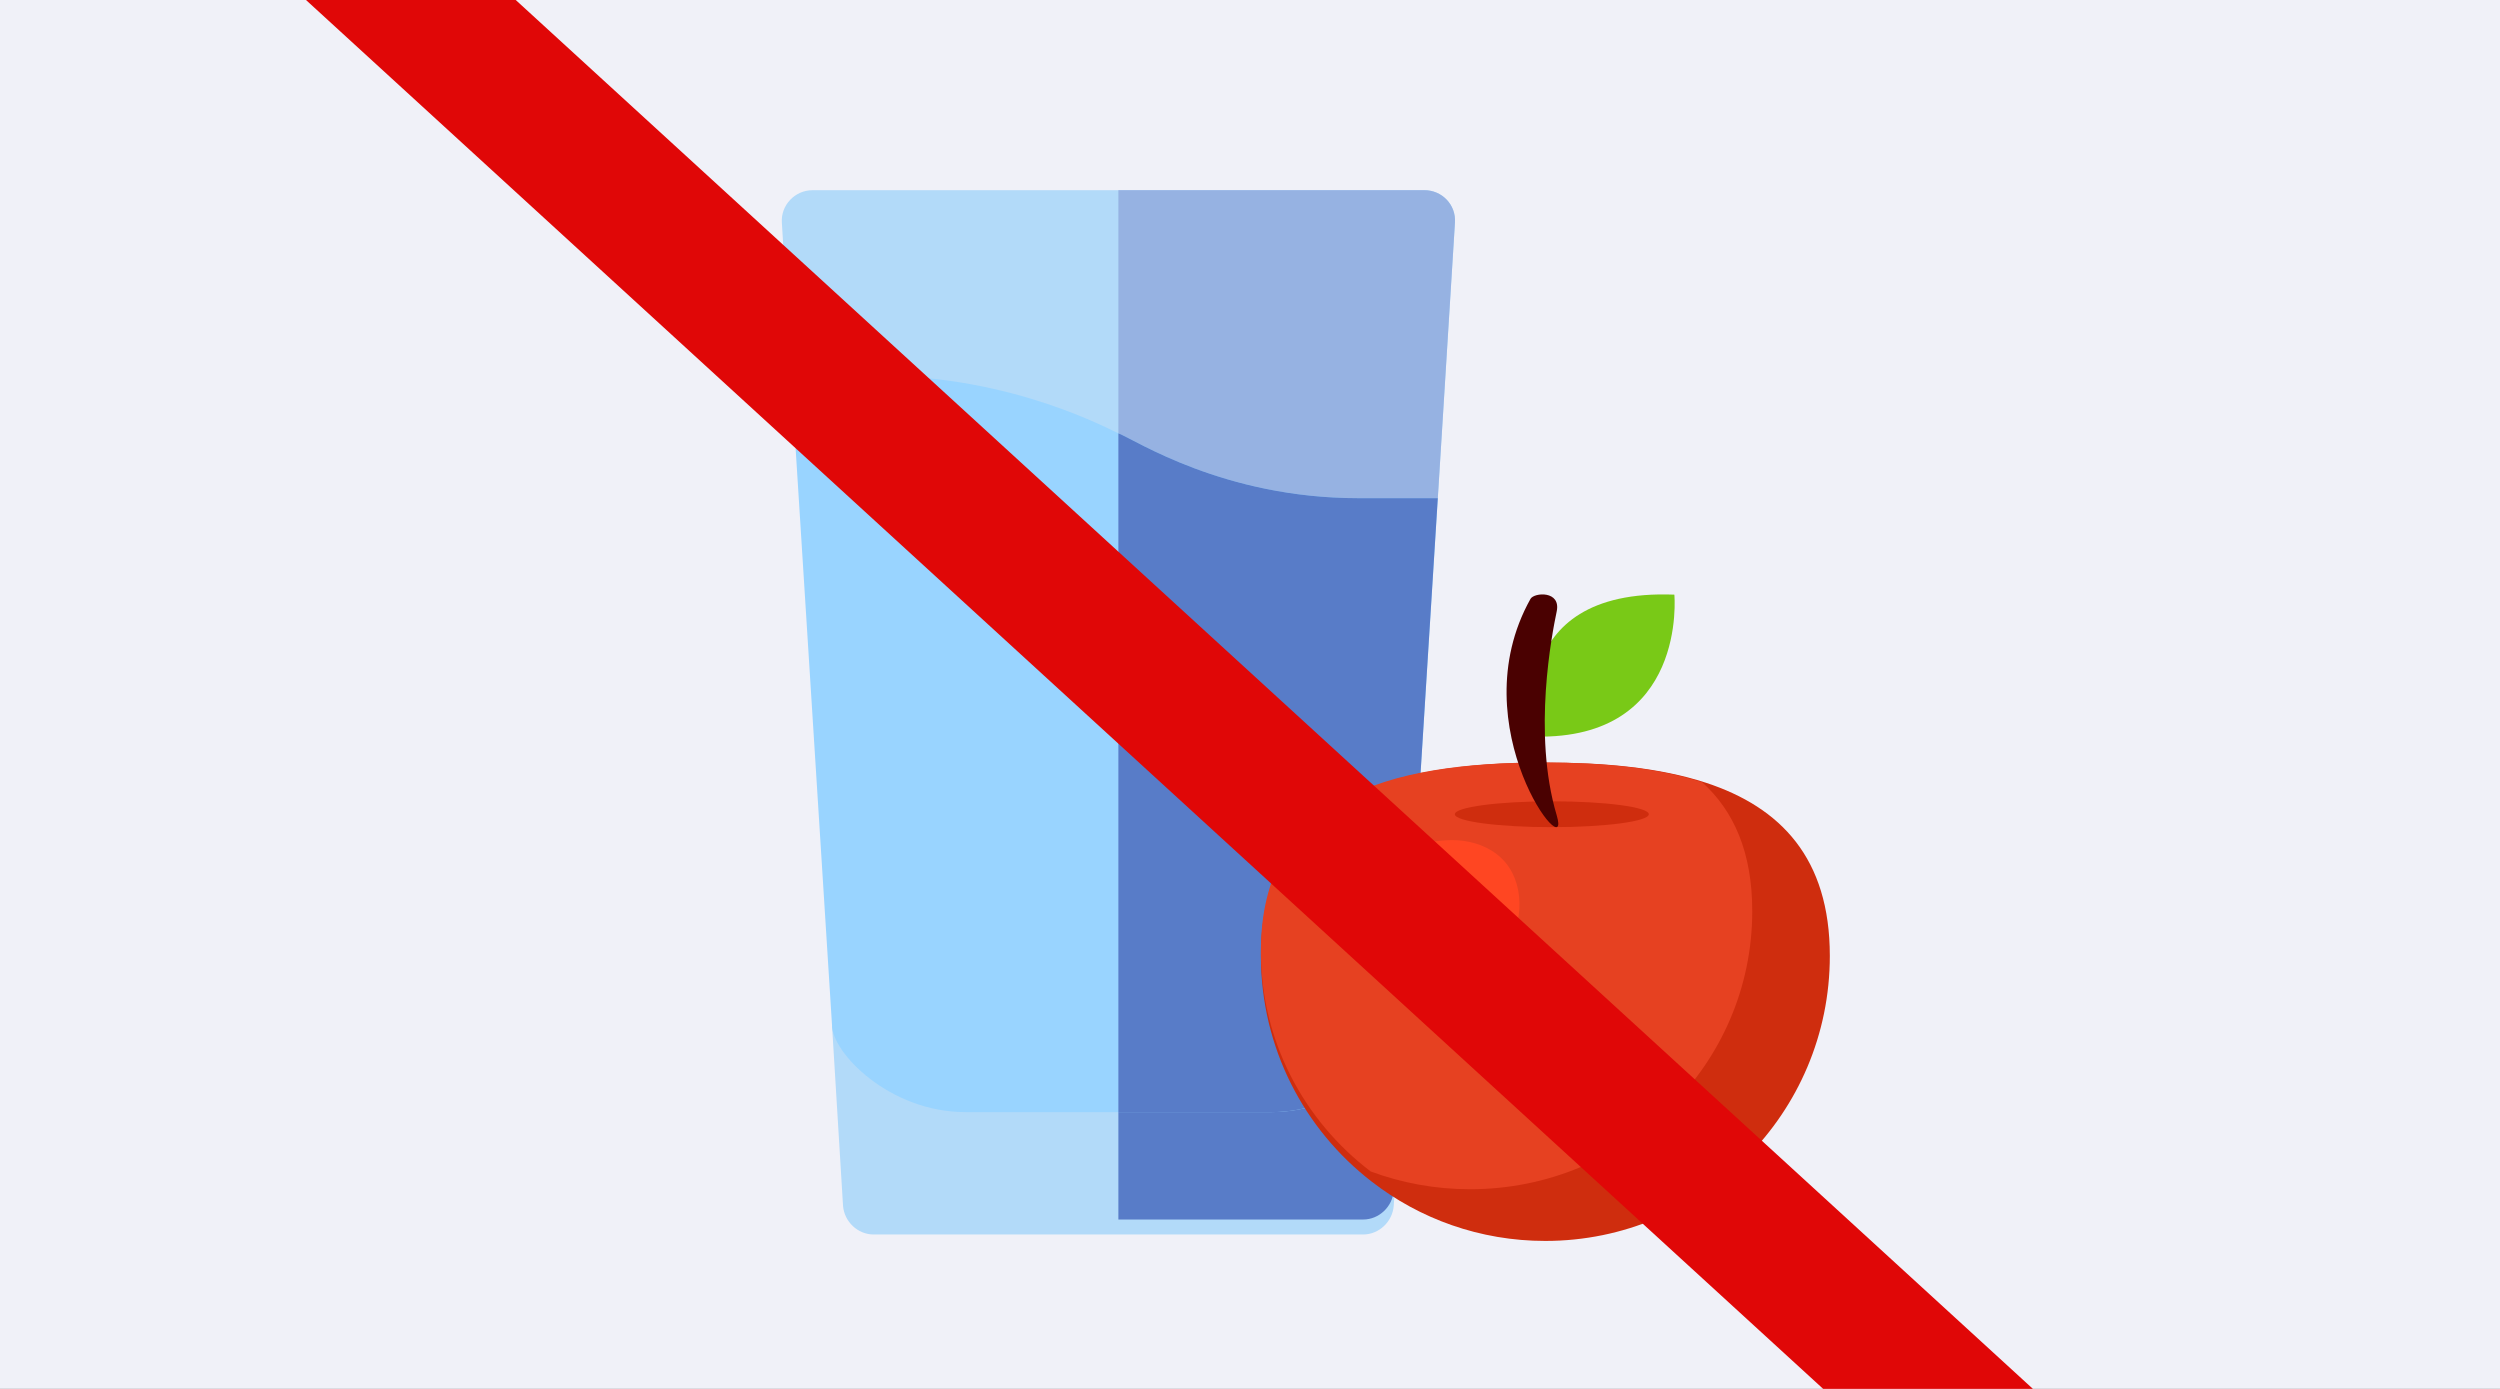 <?xml version="1.0" encoding="UTF-8"?> <svg xmlns="http://www.w3.org/2000/svg" width="360" height="200" viewBox="0 0 360 200" fill="none"><rect x="0" y="0" width="360" height="200" fill="#333333" stroke="none"/><g clip-path="url(#clip0_14205_4549)"><rect width="360" height="200" fill="#F0F1F8"></rect><path d="M161.047 147.631H119.81L121.396 173.625C121.572 175.916 123.51 177.767 125.801 177.767H161.047H196.293C198.584 177.767 200.522 175.916 200.699 173.625L202.285 147.631H161.047Z" fill="#B2DAF9"></path><path d="M200.698 171.469L202.284 145.476H161.047V175.611H196.293C198.584 175.611 200.522 173.76 200.698 171.469Z" fill="#587CC8"></path><path d="M205.109 27.389H161.051H116.994C114.439 27.389 112.412 29.592 112.588 32.059L113.91 54.117L126.511 62.929L161.051 71.74L195.592 80.552L207.047 71.74L209.514 32.059C209.691 29.504 207.664 27.389 205.109 27.389V27.389Z" fill="#B2DAF9"></path><path d="M207.042 71.736L209.51 32.055C209.686 29.5 207.659 27.385 205.104 27.385H161.047V71.736L195.587 80.548L207.042 71.736Z" fill="#96B2E2"></path><path d="M195.589 71.736C176.179 71.736 163.474 63.334 161.049 62.396C160.128 62.062 145.929 54.113 126.508 54.113H113.908L119.811 147.631C119.811 151.565 128.047 160.144 139.02 160.144H161.049H183.077C194.029 160.144 202.286 151.583 202.286 147.631L207.044 71.736H195.589Z" fill="#99D4FF"></path><path d="M202.284 147.633L207.042 71.738H195.587C176.177 71.738 163.472 63.336 161.047 62.398V160.146H183.075C194.028 160.146 202.284 151.585 202.284 147.633Z" fill="#587CC8"></path><path d="M221.029 106.07C221.029 106.07 216.309 84.662 241.108 85.628C241.108 85.628 243.063 106.55 221.029 106.07Z" fill="#79C917"></path><path d="M263.495 137.648C263.495 160.314 245.146 178.695 222.523 178.695C213.106 178.695 204.42 175.508 197.512 170.143C187.806 162.646 181.568 150.879 181.568 137.648C181.568 114.985 199.899 109.802 222.523 109.802C231.088 109.802 239.06 110.55 245.648 112.714C256.42 116.25 263.495 123.582 263.495 137.648" fill="#CF2D0E"></path><path d="M252.324 131.208C252.324 153.324 234.129 171.249 211.695 171.249C206.656 171.249 201.829 170.341 197.378 168.689C187.754 161.372 181.568 149.889 181.568 136.978C181.568 114.861 199.746 109.803 222.18 109.803C230.674 109.803 238.579 110.533 245.112 112.645C249.67 116.764 252.324 122.728 252.324 131.208" fill="#E64121"></path><path d="M203.912 141.457C205.152 135.579 205.741 128.894 205.556 121.312C206.731 121.134 207.902 120.975 209.105 120.975C209.63 120.975 210.162 121.006 210.703 121.078C212.969 121.383 215.238 122.351 216.798 124.218C219.818 127.843 219.364 134.225 215.913 137.329C213.283 139.696 209.977 140.863 206.659 141.266C205.806 141.37 204.877 141.453 203.912 141.457Z" fill="#FF4622"></path><path d="M237.428 117.251C237.428 118.279 231.181 119.112 223.464 119.112C215.75 119.112 209.498 118.279 209.498 117.251C209.498 116.222 215.75 115.388 223.464 115.388C231.181 115.388 237.428 116.222 237.428 117.251Z" fill="#CF2D0E"></path><path d="M224.163 117.393C226.504 125.24 210.051 104.724 220.392 86.237C220.92 85.304 224.806 85.009 224.163 88.056C223.525 91.103 220.636 105.581 224.163 117.393Z" fill="#4A0101"></path><rect x="44.771" y="-27" width="384.448" height="20.394" transform="rotate(42.472 44.771 -27)" fill="#E00707"></rect></g><defs><clipPath id="clip0_14205_4549"><rect width="360" height="200" fill="white"></rect></clipPath></defs></svg> 